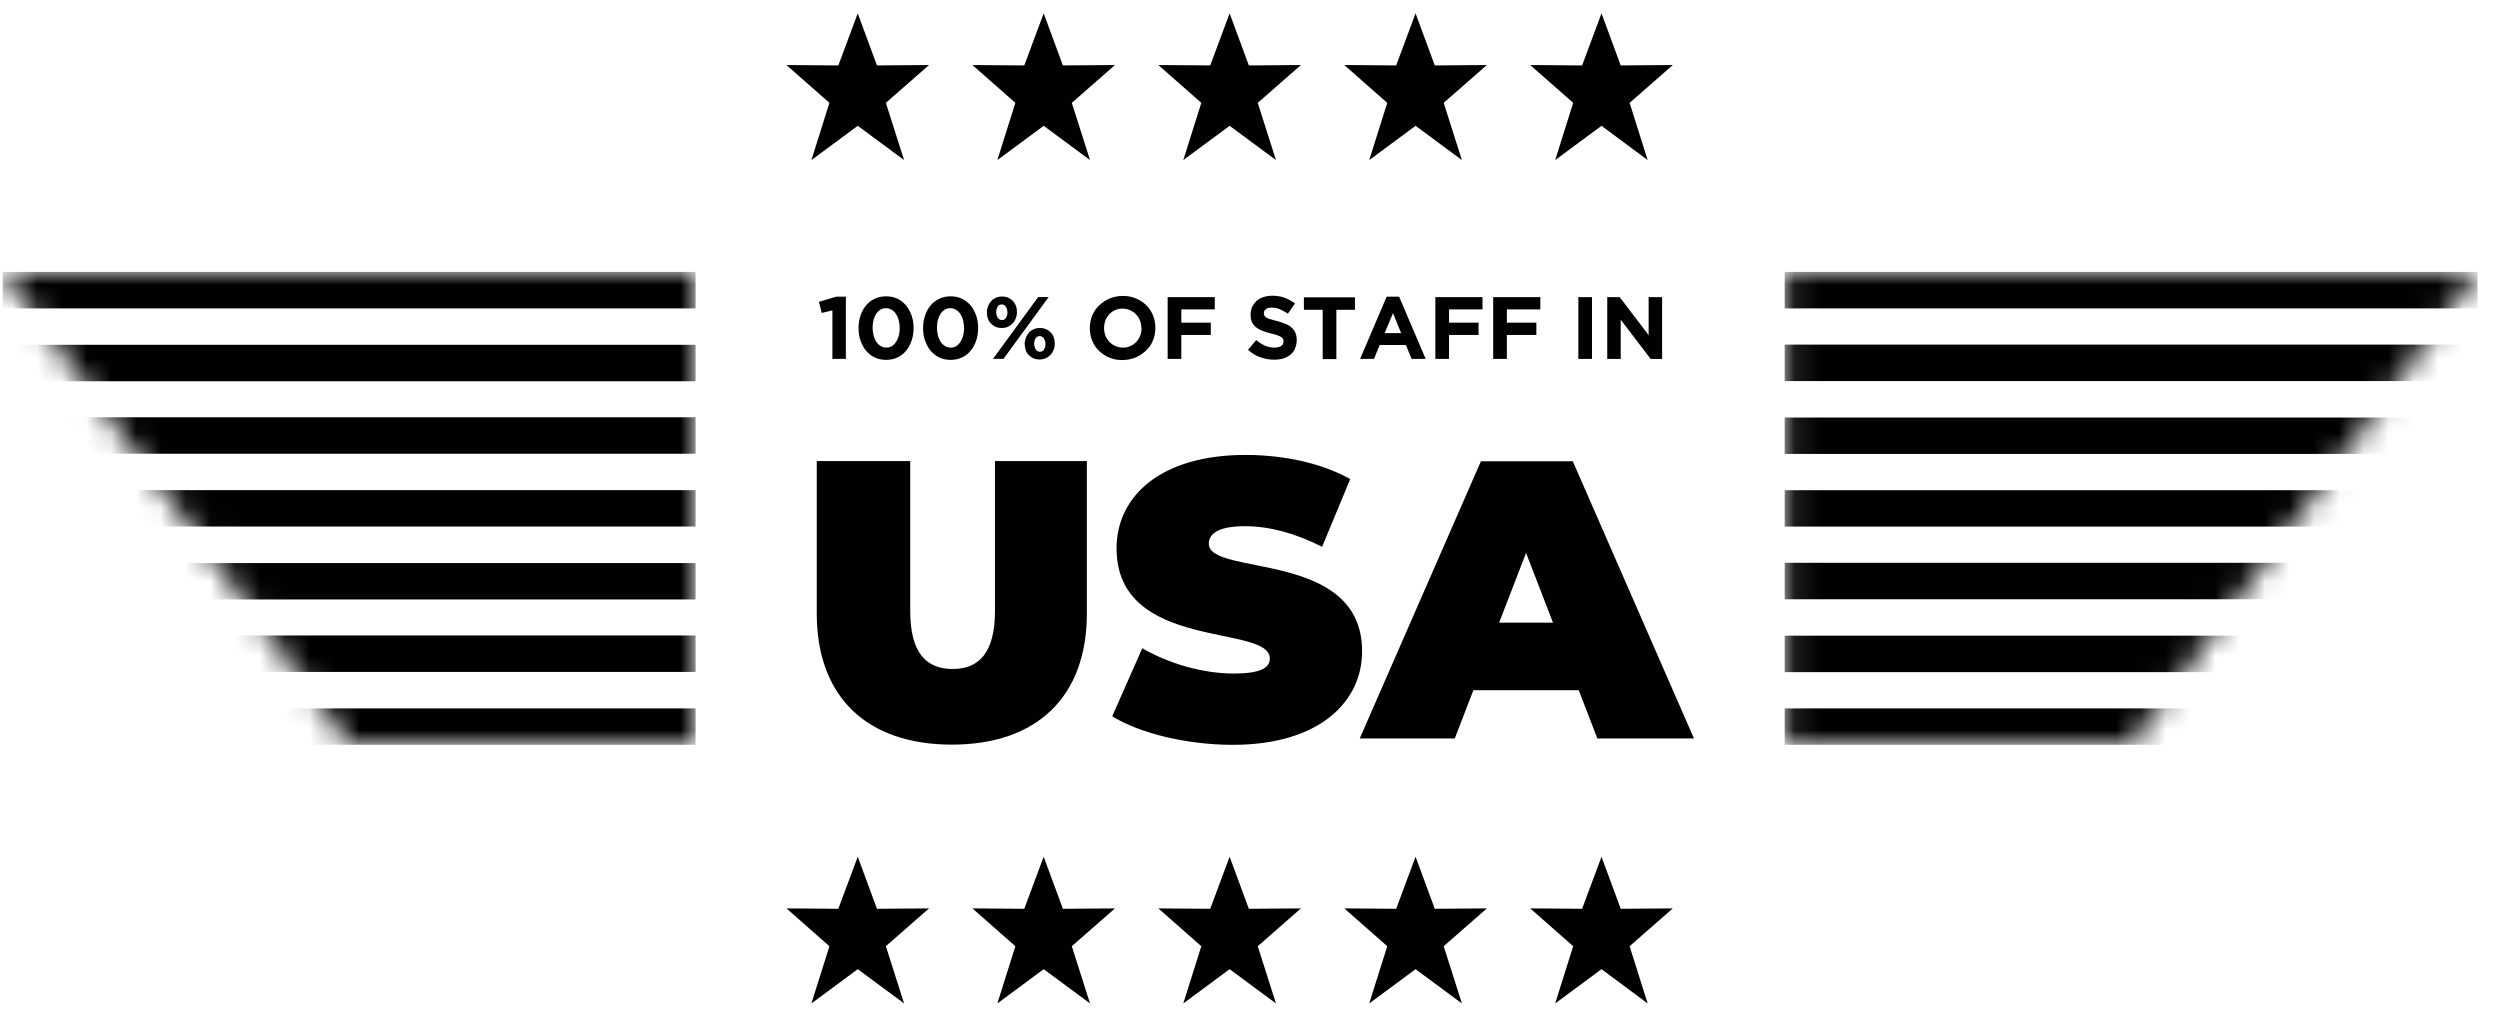 <svg xmlns="http://www.w3.org/2000/svg" width="101" height="41" viewBox="0 0 101 41" fill="none"><g clip-path="url(#clip0_2593_10210)"><path d="M32.997 24.787V18.627H36.773V24.675C36.773 26.387 37.429 27.027 38.485 27.027C39.541 27.027 40.197 26.387 40.197 24.675V18.627H43.909V24.787C43.909 28.147 41.893 30.083 38.453 30.083C35.013 30.083 32.997 28.147 32.997 24.787Z" fill="#010101"></path><path d="M44.933 28.939L46.149 26.187C47.205 26.811 48.613 27.211 49.845 27.211C50.917 27.211 51.301 26.987 51.301 26.603C51.301 25.195 45.109 26.331 45.109 22.155C45.109 20.075 46.853 18.379 50.325 18.379C51.829 18.379 53.381 18.699 54.549 19.355L53.413 22.091C52.309 21.531 51.269 21.259 50.293 21.259C49.189 21.259 48.837 21.579 48.837 21.963C48.837 23.307 55.029 22.187 55.029 26.315C55.029 28.363 53.285 30.091 49.813 30.091C47.941 30.091 46.053 29.627 44.933 28.939Z" fill="#010101"></path><path d="M63.781 27.883H59.525L58.773 29.835H54.933L59.829 18.635H63.541L68.437 29.835H64.533L63.781 27.883ZM62.741 25.155L61.653 22.339L60.565 25.155H62.741Z" fill="#010101"></path><path d="M33.797 11.986H34.173V14.498H33.629V12.539L33.197 12.643L33.085 12.194L33.805 11.979L33.797 11.986Z" fill="#010101"></path><path d="M36.829 13.763C36.773 13.923 36.701 14.059 36.605 14.171C36.509 14.291 36.389 14.379 36.253 14.443C36.117 14.507 35.965 14.539 35.797 14.539C35.629 14.539 35.477 14.507 35.341 14.443C35.205 14.379 35.085 14.283 34.989 14.171C34.893 14.051 34.821 13.915 34.765 13.763C34.709 13.611 34.685 13.435 34.685 13.259C34.685 13.083 34.709 12.907 34.765 12.747C34.821 12.587 34.893 12.451 34.989 12.339C35.085 12.219 35.205 12.131 35.341 12.067C35.477 12.003 35.629 11.971 35.797 11.971C35.965 11.971 36.117 12.003 36.253 12.067C36.389 12.131 36.509 12.227 36.605 12.339C36.701 12.459 36.773 12.595 36.829 12.747C36.885 12.907 36.909 13.075 36.909 13.251C36.909 13.427 36.885 13.603 36.829 13.763ZM36.309 12.939C36.285 12.843 36.245 12.755 36.197 12.683C36.149 12.611 36.093 12.555 36.021 12.515C35.957 12.475 35.877 12.451 35.797 12.451C35.717 12.451 35.637 12.467 35.573 12.507C35.509 12.547 35.453 12.603 35.405 12.667C35.357 12.739 35.325 12.819 35.293 12.915C35.269 13.011 35.253 13.115 35.253 13.235C35.253 13.355 35.269 13.451 35.293 13.555C35.317 13.651 35.357 13.739 35.405 13.811C35.453 13.883 35.509 13.939 35.581 13.979C35.645 14.019 35.725 14.043 35.805 14.043C35.885 14.043 35.965 14.027 36.029 13.987C36.093 13.947 36.149 13.891 36.197 13.819C36.245 13.747 36.277 13.667 36.309 13.571C36.333 13.475 36.349 13.371 36.349 13.259C36.349 13.147 36.333 13.043 36.309 12.939Z" fill="#010101"></path><path d="M39.437 13.763C39.381 13.923 39.309 14.059 39.213 14.171C39.117 14.291 38.997 14.379 38.861 14.443C38.725 14.507 38.573 14.539 38.405 14.539C38.237 14.539 38.085 14.507 37.949 14.443C37.813 14.379 37.693 14.283 37.597 14.171C37.501 14.051 37.429 13.915 37.373 13.763C37.317 13.611 37.293 13.435 37.293 13.259C37.293 13.083 37.317 12.907 37.373 12.747C37.429 12.587 37.501 12.451 37.597 12.339C37.693 12.219 37.813 12.131 37.949 12.067C38.085 12.003 38.237 11.971 38.405 11.971C38.573 11.971 38.725 12.003 38.861 12.067C38.997 12.131 39.117 12.227 39.213 12.339C39.309 12.459 39.381 12.595 39.437 12.747C39.493 12.907 39.517 13.075 39.517 13.251C39.517 13.427 39.493 13.603 39.437 13.763ZM38.909 12.939C38.885 12.843 38.845 12.755 38.797 12.683C38.749 12.611 38.693 12.555 38.621 12.515C38.557 12.475 38.477 12.451 38.397 12.451C38.317 12.451 38.237 12.467 38.173 12.507C38.109 12.547 38.053 12.603 38.005 12.667C37.957 12.739 37.925 12.819 37.893 12.915C37.869 13.011 37.853 13.115 37.853 13.235C37.853 13.355 37.869 13.451 37.893 13.555C37.917 13.651 37.957 13.739 38.005 13.811C38.053 13.883 38.109 13.939 38.181 13.979C38.245 14.019 38.325 14.043 38.405 14.043C38.485 14.043 38.565 14.027 38.629 13.987C38.693 13.947 38.749 13.891 38.797 13.819C38.845 13.747 38.877 13.667 38.909 13.571C38.933 13.475 38.949 13.371 38.949 13.259C38.949 13.147 38.933 13.043 38.909 12.939Z" fill="#010101"></path><path d="M41.037 12.867C41.005 12.947 40.965 13.011 40.909 13.066C40.853 13.123 40.789 13.171 40.717 13.203C40.645 13.235 40.557 13.251 40.469 13.251C40.381 13.251 40.293 13.235 40.221 13.203C40.149 13.171 40.085 13.123 40.029 13.066C39.973 13.011 39.933 12.938 39.909 12.867C39.885 12.794 39.869 12.707 39.869 12.618C39.869 12.53 39.885 12.45 39.917 12.37C39.949 12.29 39.989 12.226 40.045 12.162C40.101 12.098 40.165 12.059 40.237 12.027C40.309 11.995 40.397 11.979 40.485 11.979C40.573 11.979 40.661 11.995 40.733 12.027C40.805 12.059 40.869 12.107 40.925 12.162C40.981 12.219 41.021 12.29 41.045 12.363C41.077 12.443 41.085 12.523 41.085 12.611C41.085 12.698 41.069 12.787 41.037 12.858V12.867ZM40.541 14.498H40.117L41.941 12.002H42.365L40.541 14.498ZM40.637 12.395C40.597 12.331 40.541 12.299 40.469 12.299C40.389 12.299 40.333 12.331 40.301 12.395C40.269 12.459 40.245 12.53 40.245 12.611C40.245 12.691 40.269 12.771 40.309 12.835C40.349 12.899 40.405 12.931 40.477 12.931C40.549 12.931 40.613 12.899 40.645 12.835C40.685 12.771 40.701 12.698 40.701 12.618C40.701 12.539 40.677 12.459 40.637 12.395ZM42.565 14.139C42.533 14.219 42.493 14.283 42.437 14.338C42.381 14.395 42.317 14.443 42.245 14.475C42.173 14.507 42.085 14.523 41.997 14.523C41.909 14.523 41.821 14.507 41.749 14.475C41.677 14.443 41.613 14.395 41.557 14.338C41.501 14.283 41.461 14.219 41.437 14.139C41.413 14.059 41.397 13.979 41.397 13.89C41.397 13.803 41.413 13.723 41.445 13.643C41.477 13.562 41.517 13.498 41.573 13.434C41.629 13.37 41.693 13.331 41.765 13.299C41.837 13.267 41.925 13.251 42.013 13.251C42.101 13.251 42.189 13.267 42.261 13.299C42.333 13.331 42.397 13.379 42.453 13.434C42.509 13.491 42.549 13.562 42.573 13.634C42.597 13.707 42.613 13.794 42.613 13.883C42.613 13.97 42.597 14.059 42.565 14.13V14.139ZM42.173 13.675C42.133 13.611 42.077 13.579 42.005 13.579C41.925 13.579 41.869 13.611 41.837 13.675C41.797 13.739 41.781 13.81 41.781 13.89C41.781 13.97 41.805 14.05 41.845 14.114C41.885 14.178 41.941 14.21 42.013 14.21C42.093 14.21 42.149 14.178 42.181 14.114C42.221 14.05 42.237 13.979 42.237 13.899C42.237 13.819 42.213 13.739 42.173 13.675Z" fill="#010101"></path><path d="M46.581 13.755C46.517 13.907 46.421 14.051 46.301 14.163C46.181 14.275 46.045 14.371 45.877 14.443C45.717 14.507 45.533 14.547 45.341 14.547C45.149 14.547 44.973 14.515 44.813 14.443C44.653 14.379 44.509 14.283 44.397 14.171C44.277 14.059 44.189 13.923 44.125 13.763C44.061 13.611 44.029 13.443 44.029 13.259C44.029 13.075 44.061 12.907 44.125 12.747C44.189 12.595 44.285 12.451 44.405 12.339C44.525 12.227 44.661 12.131 44.829 12.059C44.989 11.995 45.173 11.955 45.365 11.955C45.557 11.955 45.733 11.987 45.893 12.059C46.053 12.123 46.197 12.219 46.309 12.331C46.429 12.443 46.517 12.579 46.581 12.739C46.645 12.891 46.677 13.059 46.677 13.243C46.677 13.427 46.645 13.595 46.581 13.755ZM46.109 13.251C46.109 13.147 46.093 13.043 46.053 12.947C46.013 12.851 45.965 12.771 45.893 12.699C45.829 12.627 45.741 12.571 45.653 12.531C45.557 12.491 45.461 12.467 45.349 12.467C45.237 12.467 45.133 12.491 45.045 12.531C44.957 12.571 44.877 12.627 44.813 12.699C44.749 12.771 44.693 12.851 44.661 12.947C44.621 13.043 44.605 13.139 44.605 13.251C44.605 13.363 44.621 13.467 44.661 13.563C44.701 13.659 44.749 13.739 44.821 13.811C44.885 13.883 44.965 13.939 45.061 13.979C45.149 14.019 45.253 14.043 45.365 14.043C45.477 14.043 45.573 14.027 45.669 13.979C45.765 13.939 45.837 13.883 45.909 13.811C45.973 13.739 46.029 13.659 46.061 13.563C46.101 13.467 46.117 13.371 46.117 13.259L46.109 13.251Z" fill="#010101"></path><path d="M47.725 12.5V13.036H48.917V13.532H47.725V14.5H47.173V12.004H49.077V12.5H47.725Z" fill="#010101"></path><path d="M52.317 14.091C52.269 14.187 52.213 14.267 52.133 14.331C52.053 14.395 51.957 14.443 51.845 14.483C51.733 14.515 51.613 14.531 51.477 14.531C51.285 14.531 51.101 14.499 50.917 14.435C50.733 14.371 50.565 14.267 50.421 14.131L50.749 13.739C50.861 13.835 50.981 13.907 51.101 13.963C51.221 14.019 51.349 14.043 51.493 14.043C51.605 14.043 51.693 14.019 51.757 13.979C51.821 13.939 51.853 13.883 51.853 13.803C51.853 13.763 51.853 13.731 51.837 13.699C51.821 13.675 51.797 13.643 51.765 13.619C51.725 13.595 51.677 13.571 51.613 13.547C51.549 13.523 51.461 13.499 51.357 13.475C51.229 13.443 51.117 13.411 51.013 13.371C50.909 13.331 50.821 13.283 50.749 13.227C50.677 13.171 50.621 13.099 50.581 13.019C50.541 12.939 50.525 12.835 50.525 12.707C50.525 12.587 50.549 12.483 50.589 12.395C50.629 12.307 50.693 12.227 50.765 12.155C50.845 12.091 50.933 12.035 51.037 12.003C51.141 11.971 51.261 11.947 51.389 11.947C51.573 11.947 51.741 11.971 51.893 12.027C52.045 12.083 52.189 12.163 52.317 12.259L52.029 12.675C51.917 12.595 51.805 12.539 51.701 12.491C51.597 12.443 51.485 12.427 51.381 12.427C51.277 12.427 51.197 12.451 51.141 12.491C51.085 12.531 51.061 12.587 51.061 12.643C51.061 12.691 51.061 12.723 51.085 12.755C51.101 12.787 51.125 12.811 51.165 12.835C51.205 12.859 51.261 12.883 51.333 12.899C51.405 12.915 51.493 12.947 51.597 12.971C51.725 13.003 51.837 13.043 51.933 13.083C52.029 13.123 52.117 13.171 52.181 13.235C52.245 13.291 52.301 13.363 52.333 13.443C52.365 13.523 52.389 13.619 52.389 13.723C52.389 13.851 52.365 13.963 52.325 14.059L52.317 14.091Z" fill="#010101"></path><path d="M53.989 12.516V14.508H53.437V12.516H52.677V12.012H54.741V12.516H53.981H53.989Z" fill="#010101"></path><path d="M57.029 14.498L56.797 13.938H55.741L55.509 14.498H54.949L56.021 11.986H56.525L57.597 14.498H57.021H57.029ZM56.277 12.65L55.941 13.458H56.605L56.277 12.65Z" fill="#010101"></path><path d="M58.541 12.5V13.036H59.733V13.532H58.541V14.5H57.989V12.004H59.893V12.5H58.541Z" fill="#010101"></path><path d="M60.877 12.5V13.036H62.069V13.532H60.877V14.5H60.325V12.004H62.229V12.5H60.877Z" fill="#010101"></path><path d="M63.765 14.5V12.004H64.317V14.5H63.765Z" fill="#010101"></path><path d="M66.685 14.5L65.477 12.916V14.5H64.933V12.004H65.437L66.605 13.54V12.004H67.149V14.5H66.685Z" fill="#010101"></path><path d="M34.653 0.539L35.429 2.643L37.533 2.627L35.789 4.155L36.525 6.467L34.653 5.083L32.781 6.467L33.509 4.155L31.773 2.627L33.869 2.643L34.653 0.539Z" fill="#010101"></path><path d="M42.165 0.539L42.941 2.643L45.045 2.627L43.301 4.155L44.037 6.467L42.165 5.083L40.293 6.467L41.021 4.155L39.285 2.627L41.381 2.643L42.165 0.539Z" fill="#010101"></path><path d="M49.677 0.539L50.453 2.643L52.557 2.627L50.813 4.155L51.549 6.467L49.677 5.083L47.805 6.467L48.533 4.155L46.797 2.627L48.893 2.643L49.677 0.539Z" fill="#010101"></path><path d="M57.189 0.539L57.965 2.643L60.069 2.627L58.325 4.155L59.061 6.467L57.189 5.083L55.317 6.467L56.045 4.155L54.309 2.627L56.405 2.643L57.189 0.539Z" fill="#010101"></path><path d="M64.701 0.539L65.477 2.643L67.581 2.627L65.837 4.155L66.565 6.467L64.701 5.083L62.829 6.467L63.557 4.155L61.821 2.627L63.917 2.643L64.701 0.539Z" fill="#010101"></path><path d="M34.653 34.611L35.429 36.715L37.533 36.699L35.789 38.227L36.525 40.539L34.653 39.155L32.781 40.539L33.509 38.227L31.773 36.699L33.869 36.715L34.653 34.611Z" fill="#010101"></path><path d="M42.165 34.611L42.941 36.715L45.045 36.699L43.301 38.227L44.037 40.539L42.165 39.155L40.293 40.539L41.021 38.227L39.285 36.699L41.381 36.715L42.165 34.611Z" fill="#010101"></path><path d="M49.677 34.611L50.453 36.715L52.557 36.699L50.813 38.227L51.549 40.539L49.677 39.155L47.805 40.539L48.533 38.227L46.797 36.699L48.893 36.715L49.677 34.611Z" fill="#010101"></path><path d="M57.189 34.611L57.965 36.715L60.069 36.699L58.325 38.227L59.061 40.539L57.189 39.155L55.317 40.539L56.045 38.227L54.309 36.699L56.405 36.715L57.189 34.611Z" fill="#010101"></path><path d="M64.701 34.611L65.477 36.715L67.581 36.699L65.837 38.227L66.565 40.539L64.701 39.155L62.829 40.539L63.557 38.227L61.821 36.699L63.917 36.715L64.701 34.611Z" fill="#010101"></path><mask id="mask0_2593_10210" style="mask-type:luminance" maskUnits="userSpaceOnUse" x="0" y="10" width="29" height="21"><path d="M0.101 10.986L14.101 30.09H28.101V10.986H0.101Z" fill="white"></path></mask><g mask="url(#mask0_2593_10210)"><path d="M0.101 12.459L28.101 12.459V10.987L0.101 10.987V12.459Z" fill="#010101"></path><path d="M0.101 15.402L28.101 15.402V13.93L0.101 13.93V15.402Z" fill="#010101"></path><path d="M0.101 18.33L28.101 18.33V16.858L0.101 16.858V18.33Z" fill="#010101"></path><path d="M0.101 21.273L28.101 21.273V19.801L0.101 19.801V21.273Z" fill="#010101"></path><path d="M0.101 30.09L28.101 30.09V28.618L0.101 28.618V30.09Z" fill="#010101"></path><path d="M0.101 27.146L28.101 27.146V25.674L0.101 25.674V27.146Z" fill="#010101"></path><path d="M0.101 24.219L28.101 24.219V22.747L0.101 22.747V24.219Z" fill="#010101"></path></g><mask id="mask1_2593_10210" style="mask-type:luminance" maskUnits="userSpaceOnUse" x="72" y="10" width="29" height="21"><path d="M100.101 10.986L86.101 30.09H72.101V10.986H100.101Z" fill="white"></path></mask><g mask="url(#mask1_2593_10210)"><path d="M100.101 10.986H72.101V12.458H100.101V10.986Z" fill="#010101"></path><path d="M100.101 13.922H72.101V15.394H100.101V13.922Z" fill="#010101"></path><path d="M100.101 16.867H72.101V18.339H100.101V16.867Z" fill="#010101"></path><path d="M100.101 19.803H72.101V21.275H100.101V19.803Z" fill="#010101"></path><path d="M100.101 28.619H72.101V30.091H100.101V28.619Z" fill="#010101"></path><path d="M100.101 25.682H72.101V27.154H100.101V25.682Z" fill="#010101"></path><path d="M100.101 22.738H72.101V24.21H100.101V22.738Z" fill="#010101"></path></g></g><defs><clipPath id="clip0_2593_10210"><rect width="100" height="40" fill="white" transform="translate(0.101 0.539)"></rect></clipPath></defs></svg>